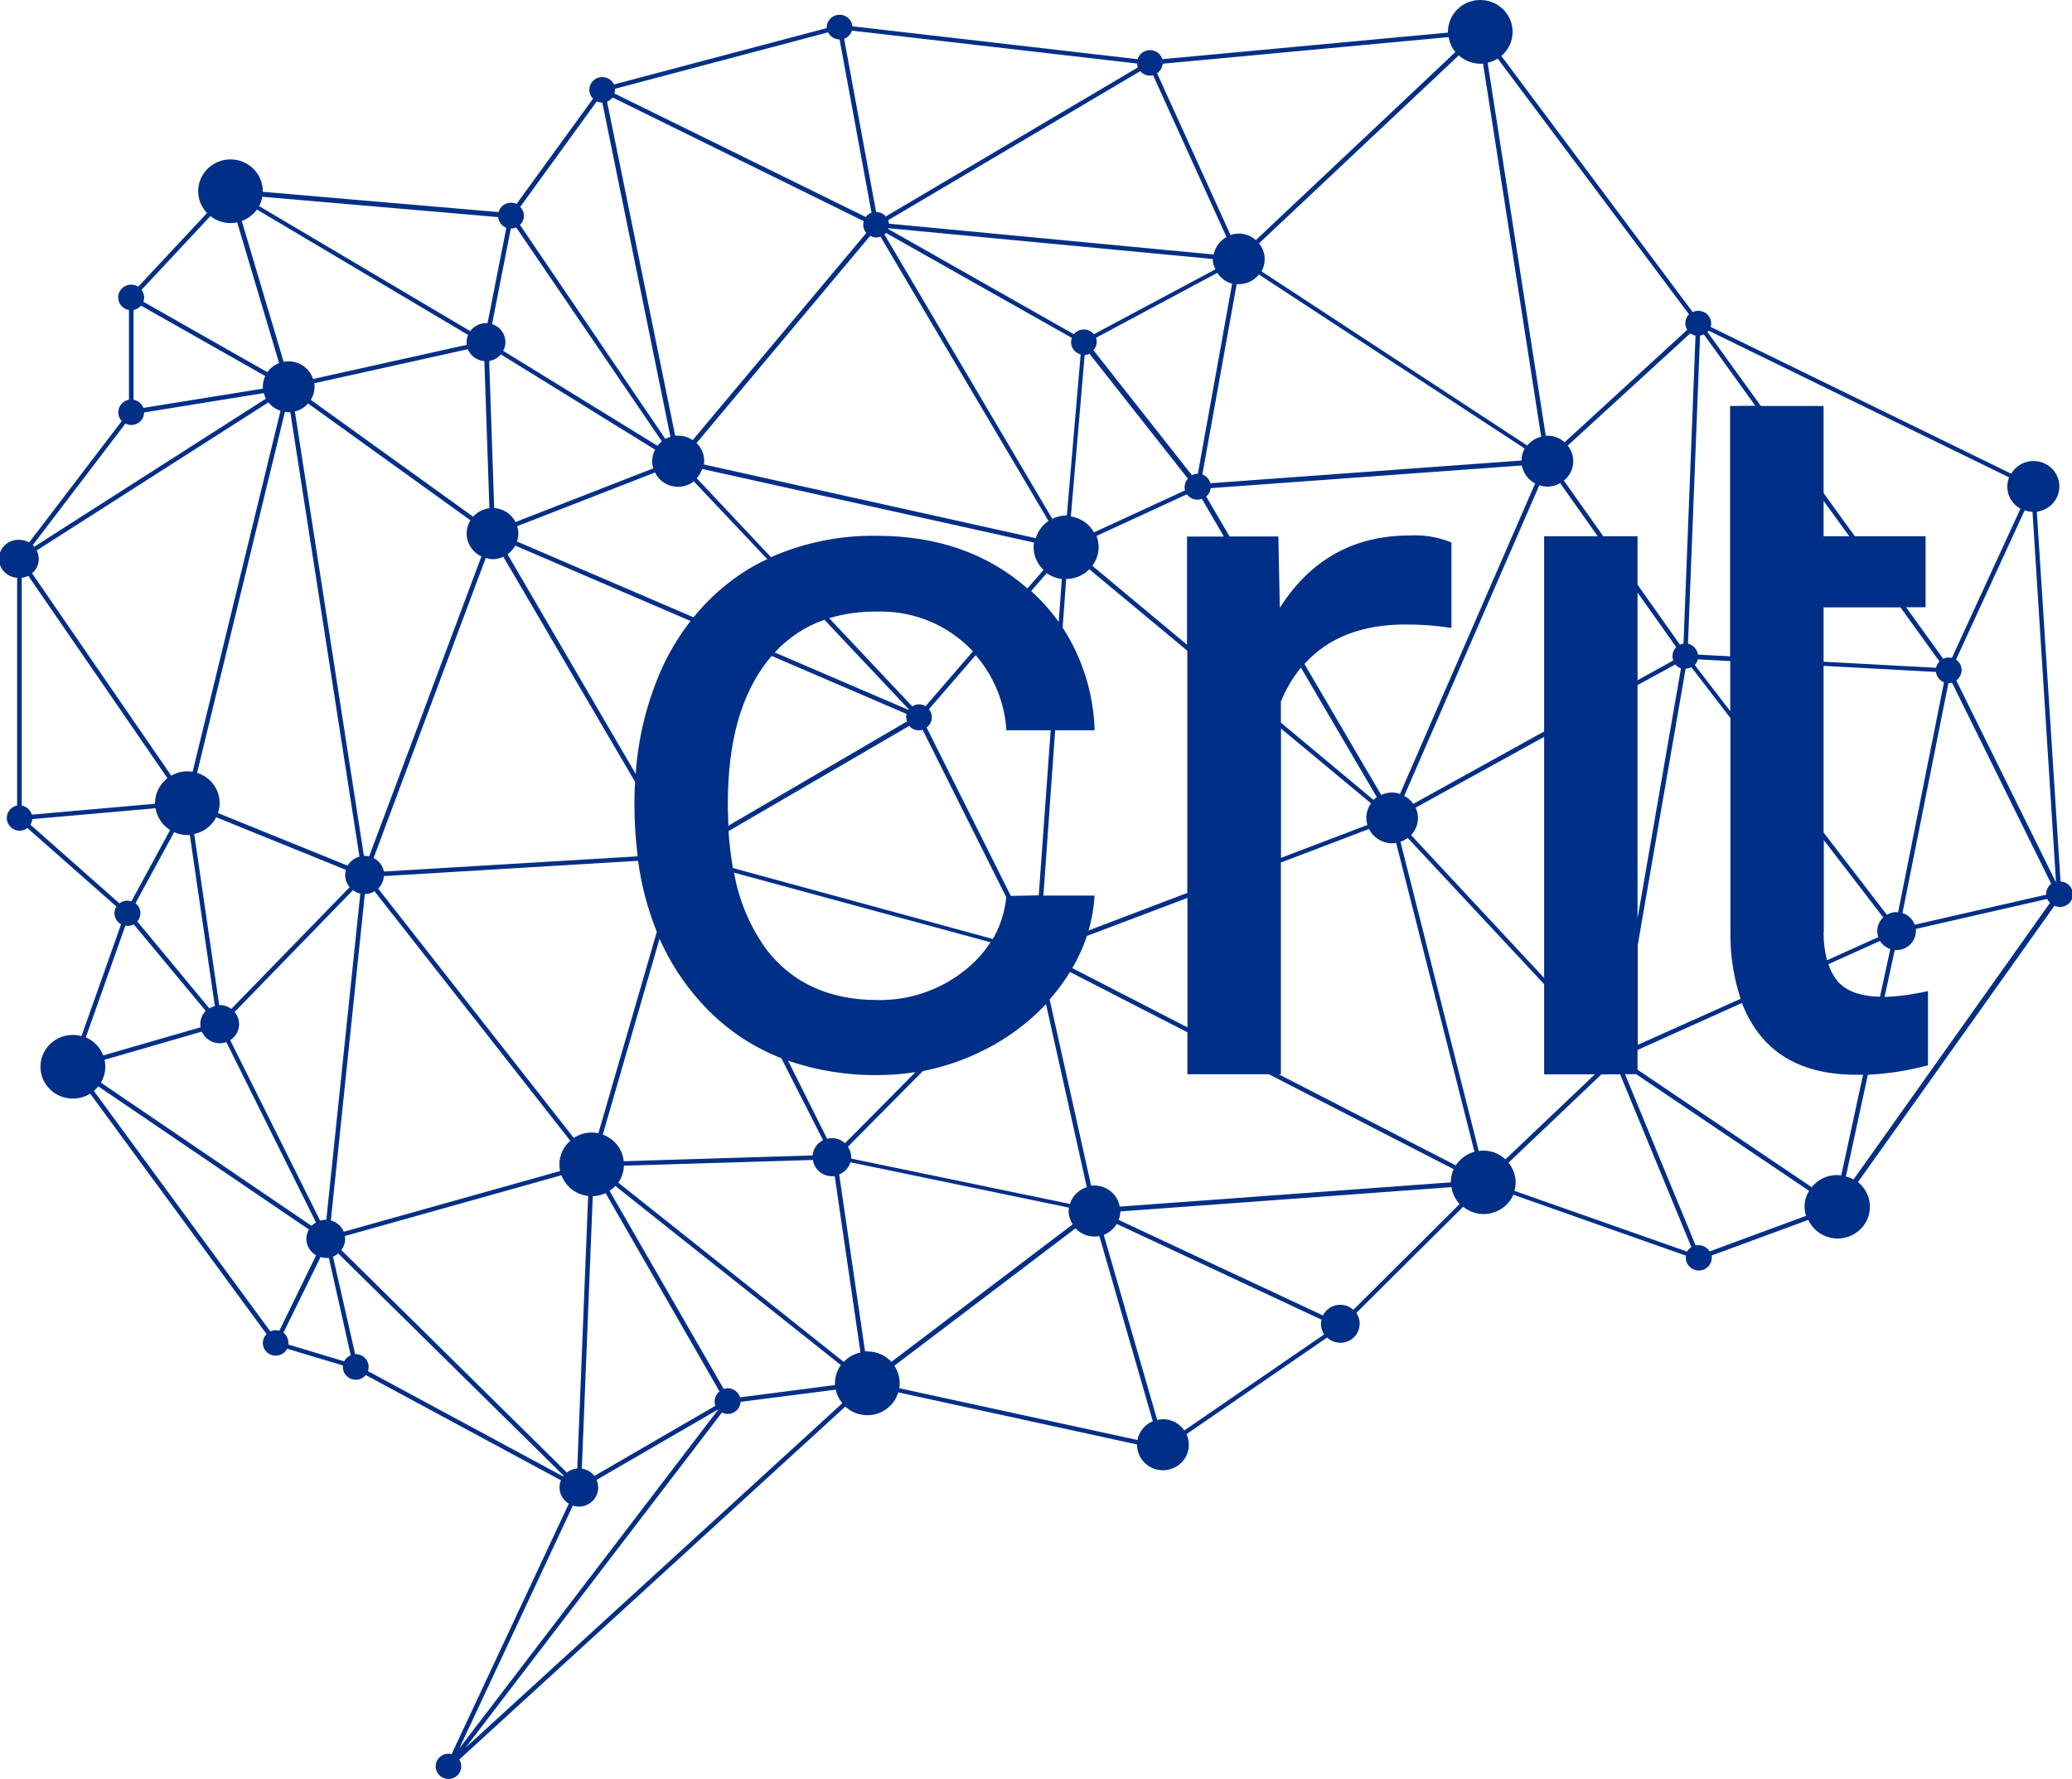 <?xml version="1.0" encoding="UTF-8"?>
<svg xmlns="http://www.w3.org/2000/svg" width="106" height="91" viewBox="0 0 106 91" fill="none">
  <g clip-path="url(#clip0_975_1424)">
    <path d="M105.414 45.092L104.201 26.173C104.424 26.145 104.636 26.061 104.817 25.93C104.998 25.798 105.142 25.623 105.235 25.422C105.329 25.221 105.368 24.999 105.351 24.778C105.333 24.557 105.258 24.345 105.134 24.16C105.01 23.976 104.839 23.826 104.64 23.724C104.44 23.622 104.217 23.573 103.992 23.579C103.768 23.586 103.548 23.649 103.355 23.762C103.162 23.876 103.002 24.036 102.889 24.228L87.515 16.72C87.533 16.665 87.542 16.607 87.543 16.548C87.543 16.375 87.473 16.209 87.349 16.087C87.224 15.964 87.056 15.896 86.88 15.896C86.781 15.897 86.684 15.92 86.596 15.963L76.808 2.862C77.018 2.684 77.179 2.457 77.277 2.202C77.374 1.946 77.405 1.671 77.366 1.4C77.327 1.13 77.22 0.874 77.054 0.655C76.889 0.436 76.67 0.262 76.418 0.148C76.166 0.035 75.89 -0.015 75.613 0.004C75.337 0.023 75.07 0.11 74.837 0.257C74.603 0.405 74.411 0.607 74.278 0.847C74.145 1.086 74.076 1.355 74.075 1.627C74.075 1.627 74.075 1.654 74.075 1.668L59.463 3.027C59.423 2.893 59.34 2.775 59.226 2.692C59.112 2.608 58.973 2.563 58.831 2.563C58.689 2.563 58.551 2.608 58.437 2.692C58.323 2.775 58.24 2.893 58.199 3.027L43.611 1.345C43.595 1.18 43.516 1.027 43.39 0.917C43.263 0.808 43.099 0.75 42.931 0.755C42.763 0.76 42.603 0.828 42.484 0.945C42.364 1.062 42.295 1.219 42.289 1.385C42.289 1.402 42.289 1.419 42.289 1.439L31.408 4.32C31.368 4.234 31.309 4.157 31.236 4.096C31.162 4.035 31.076 3.99 30.983 3.965C30.891 3.94 30.794 3.935 30.699 3.951C30.604 3.967 30.514 4.003 30.435 4.057C30.356 4.111 30.289 4.181 30.241 4.262C30.192 4.344 30.162 4.435 30.153 4.53C30.144 4.624 30.156 4.719 30.188 4.808C30.22 4.898 30.271 4.979 30.339 5.046L26.424 10.431C26.336 10.389 26.241 10.367 26.143 10.367C25.998 10.366 25.857 10.414 25.742 10.501C25.627 10.588 25.545 10.71 25.508 10.848L13.445 9.811V9.781C13.445 9.349 13.271 8.935 12.96 8.629C12.65 8.324 12.23 8.152 11.791 8.152C11.353 8.152 10.932 8.324 10.622 8.629C10.312 8.935 10.138 9.349 10.138 9.781C10.138 10.196 10.3 10.595 10.592 10.895L7.07 14.664C6.987 14.611 6.894 14.577 6.796 14.564C6.699 14.552 6.599 14.56 6.506 14.59C6.412 14.62 6.326 14.67 6.255 14.736C6.183 14.803 6.127 14.884 6.091 14.974C6.056 15.065 6.041 15.162 6.048 15.258C6.055 15.355 6.084 15.449 6.132 15.534C6.181 15.618 6.248 15.69 6.328 15.746C6.409 15.802 6.501 15.839 6.598 15.855V20.445C6.445 20.471 6.307 20.55 6.207 20.667C6.107 20.784 6.052 20.932 6.052 21.085C6.049 21.252 6.113 21.414 6.229 21.535L1.491 27.744C1.341 27.657 1.17 27.61 0.995 27.61C0.734 27.594 0.477 27.681 0.281 27.852C0.085 28.023 -0.034 28.264 -0.05 28.522C-0.066 28.779 0.023 29.032 0.196 29.225C0.37 29.418 0.614 29.536 0.876 29.551V41.198C0.716 41.23 0.574 41.319 0.477 41.448C0.38 41.577 0.334 41.737 0.349 41.897C0.364 42.057 0.438 42.206 0.557 42.315C0.676 42.425 0.832 42.487 0.995 42.49C1.142 42.49 1.284 42.44 1.399 42.349L5.956 46.367C5.909 46.441 5.877 46.524 5.864 46.611C5.85 46.697 5.855 46.785 5.877 46.87C5.9 46.955 5.939 47.035 5.994 47.104C6.049 47.173 6.117 47.23 6.195 47.272L4.169 52.993C3.941 52.93 3.702 52.916 3.468 52.952C3.235 52.987 3.011 53.072 2.813 53.201C2.616 53.329 2.448 53.497 2.322 53.695C2.197 53.892 2.115 54.114 2.084 54.345C2.052 54.576 2.072 54.811 2.141 55.035C2.209 55.258 2.326 55.464 2.483 55.638C2.639 55.813 2.832 55.953 3.048 56.048C3.264 56.143 3.499 56.191 3.735 56.19C4.046 56.189 4.351 56.102 4.613 55.937L13.636 68.234C13.516 68.357 13.447 68.52 13.445 68.691C13.445 68.837 13.495 68.978 13.587 69.093C13.679 69.207 13.807 69.287 13.951 69.321C14.095 69.355 14.246 69.34 14.381 69.279C14.515 69.218 14.625 69.114 14.692 68.984L17.541 69.839C17.539 69.865 17.539 69.89 17.541 69.916C17.54 70.051 17.581 70.183 17.66 70.293C17.738 70.403 17.849 70.487 17.978 70.533C18.107 70.578 18.246 70.583 18.378 70.547C18.51 70.51 18.627 70.435 18.713 70.33L28.699 75.714C28.649 75.829 28.624 75.953 28.624 76.078C28.624 76.245 28.667 76.409 28.751 76.555C28.834 76.7 28.954 76.822 29.099 76.909L23.103 89.72C23.049 89.705 22.994 89.697 22.939 89.696C22.793 89.697 22.652 89.745 22.538 89.834C22.423 89.922 22.342 90.045 22.306 90.184C22.271 90.323 22.283 90.47 22.341 90.601C22.399 90.732 22.5 90.841 22.628 90.909C22.756 90.978 22.903 91.003 23.046 90.98C23.19 90.958 23.322 90.888 23.421 90.784C23.52 90.679 23.582 90.545 23.595 90.402C23.609 90.26 23.574 90.117 23.496 89.996L43.246 71.942C43.451 72.132 43.702 72.267 43.975 72.335C44.248 72.402 44.534 72.399 44.806 72.326C45.077 72.253 45.325 72.112 45.526 71.918C45.727 71.723 45.873 71.481 45.952 71.215L58.169 73.88C58.166 74.076 58.209 74.269 58.293 74.447C58.377 74.624 58.501 74.78 58.654 74.904C58.808 75.028 58.988 75.116 59.181 75.162C59.374 75.209 59.575 75.212 59.769 75.171C59.963 75.13 60.145 75.047 60.303 74.928C60.46 74.809 60.588 74.656 60.678 74.482C60.767 74.307 60.816 74.115 60.819 73.919C60.823 73.724 60.782 73.53 60.7 73.352L67.892 68.412C68.032 68.543 68.209 68.631 68.4 68.664C68.591 68.698 68.787 68.675 68.965 68.599C69.143 68.523 69.294 68.397 69.399 68.237C69.505 68.076 69.56 67.889 69.559 67.698C69.56 67.504 69.5 67.314 69.388 67.153L74.854 61.722C75.147 61.963 75.515 62.095 75.896 62.096C76.221 62.096 76.538 62.002 76.809 61.826C77.08 61.65 77.292 61.4 77.42 61.106L86.244 64.222C86.241 64.258 86.241 64.294 86.244 64.33C86.244 64.503 86.314 64.669 86.439 64.792C86.563 64.914 86.731 64.983 86.907 64.983C87.083 64.983 87.251 64.914 87.376 64.792C87.5 64.669 87.57 64.503 87.57 64.33C87.573 64.291 87.573 64.251 87.57 64.212L92.51 62.395C92.613 62.618 92.766 62.815 92.957 62.972C93.149 63.129 93.374 63.241 93.615 63.3C93.857 63.359 94.109 63.363 94.352 63.313C94.596 63.262 94.824 63.158 95.021 63.008C95.218 62.858 95.378 62.667 95.489 62.447C95.6 62.228 95.659 61.986 95.662 61.742C95.665 61.496 95.612 61.254 95.506 61.032C95.4 60.81 95.245 60.614 95.052 60.46L105.103 46.327C105.19 46.365 105.284 46.386 105.38 46.387C105.549 46.389 105.714 46.327 105.838 46.213C105.962 46.099 106.037 45.942 106.046 45.775C106.056 45.608 106 45.443 105.89 45.316C105.78 45.189 105.624 45.108 105.455 45.092H105.414ZM25.488 11.104C25.497 11.225 25.542 11.34 25.616 11.437C25.689 11.534 25.789 11.609 25.904 11.652L24.941 16.528H24.862C24.705 16.529 24.55 16.566 24.41 16.636C24.269 16.707 24.148 16.81 24.056 16.935L13.257 10.542C13.335 10.391 13.389 10.23 13.417 10.064L25.488 11.104ZM74.113 1.897C74.155 2.178 74.273 2.443 74.454 2.664L64.246 12.281C64.009 12.068 63.7 11.948 63.379 11.945C63.233 11.946 63.088 11.972 62.952 12.022L59.194 3.744C59.275 3.69 59.343 3.618 59.393 3.534C59.443 3.45 59.473 3.356 59.48 3.259L74.113 1.897ZM104.676 45.731C104.676 45.731 104.676 45.751 104.676 45.761L97.956 47.296C97.904 47.156 97.82 47.03 97.711 46.927C97.602 46.823 97.471 46.746 97.327 46.7L99.678 34.939C99.739 34.939 99.8 34.93 99.859 34.912L104.935 45.203C104.854 45.266 104.789 45.346 104.744 45.437C104.699 45.529 104.676 45.629 104.676 45.731ZM93.972 60.1C93.724 60.101 93.478 60.157 93.255 60.265C93.032 60.373 92.837 60.529 92.684 60.722L83.774 54.712V53.703L89.114 51.3C89.354 51.94 89.701 52.536 90.139 53.063C91.225 54.336 92.836 54.971 94.97 54.971C95.083 54.971 95.199 54.971 95.311 54.971L94.194 60.12C94.121 60.109 94.047 60.102 93.972 60.1ZM77.017 59.296C76.711 59.009 76.305 58.849 75.882 58.848C75.805 58.849 75.727 58.857 75.65 58.872L71.646 43.056C71.78 43.01 71.904 42.943 72.015 42.857L78.995 50.338V54.951H81.588L77.017 59.296ZM5.348 54.204L10.326 52.764C10.402 52.94 10.529 53.091 10.691 53.197C10.853 53.302 11.043 53.359 11.238 53.36C11.354 53.36 11.47 53.34 11.579 53.299L16.164 62.523C16.08 62.569 16.004 62.628 15.939 62.698L5.16 55.372C5.309 55.126 5.389 54.844 5.389 54.558C5.389 54.439 5.375 54.32 5.348 54.204ZM6.93 46.199L8.908 42.564C9.123 42.66 9.355 42.709 9.591 42.709C9.632 42.709 9.67 42.709 9.711 42.709L10.992 51.458C10.893 51.482 10.798 51.522 10.712 51.576L7.022 47.127C7.081 47.062 7.125 46.985 7.152 46.901C7.179 46.818 7.189 46.73 7.18 46.643C7.172 46.556 7.145 46.472 7.102 46.395C7.059 46.319 7 46.252 6.93 46.199ZM13.144 10.717L23.947 17.131C23.898 17.247 23.872 17.372 23.872 17.497C23.868 17.544 23.868 17.592 23.872 17.639L16.014 19.385C15.918 19.082 15.711 18.824 15.434 18.662C15.156 18.499 14.827 18.444 14.511 18.507L12.369 11.302C12.681 11.188 12.951 10.984 13.144 10.717ZM26.143 11.689C26.234 11.689 26.324 11.67 26.407 11.632L33.858 22.575C33.775 22.642 33.701 22.718 33.636 22.801L25.744 17.945C25.818 17.807 25.857 17.653 25.857 17.497C25.856 17.292 25.789 17.093 25.667 16.927C25.544 16.762 25.371 16.639 25.173 16.575L26.133 11.686L26.143 11.689ZM31.34 4.986L44.189 11.312C44.17 11.372 44.159 11.434 44.158 11.497C44.159 11.651 44.216 11.799 44.319 11.915L35.436 22.511C35.216 22.362 34.955 22.282 34.688 22.283C34.637 22.283 34.589 22.283 34.541 22.283L31.056 5.201C31.169 5.156 31.267 5.082 31.34 4.986ZM58.828 3.869C58.882 3.869 58.936 3.862 58.989 3.848L62.746 12.123C62.577 12.216 62.431 12.345 62.318 12.499C62.205 12.654 62.127 12.831 62.091 13.018L45.477 11.44C45.473 11.379 45.461 11.319 45.439 11.262L58.333 3.64C58.394 3.711 58.469 3.768 58.555 3.807C58.64 3.847 58.733 3.868 58.828 3.869ZM74.629 2.832C74.932 3.106 75.328 3.259 75.739 3.259C75.783 3.259 75.828 3.259 75.872 3.259L78.844 22.336C78.563 22.407 78.313 22.565 78.13 22.787L64.537 13.877C64.663 13.653 64.719 13.398 64.696 13.143C64.673 12.889 64.572 12.647 64.407 12.45L74.629 2.832ZM86.477 17.046C86.555 17.105 86.644 17.146 86.74 17.168L86.125 32.916C86.062 32.926 86.001 32.944 85.944 32.97L83.774 29.905V27.428H82.022L80.006 24.581C80.272 24.368 80.441 24.061 80.478 23.725C80.514 23.39 80.415 23.054 80.201 22.791L86.477 17.046ZM74.478 59.605L65.428 54.951H65.528V44.116L70.037 42.399C70.144 42.619 70.312 42.804 70.521 42.934C70.73 43.063 70.972 43.132 71.219 43.133C71.288 43.132 71.356 43.125 71.424 43.113L75.431 58.909C75.037 59.016 74.697 59.264 74.478 59.605ZM43.164 69.657L31.63 60.487C31.808 60.232 31.909 59.932 31.921 59.622L41.586 59.329C41.621 59.56 41.738 59.771 41.918 59.923C42.097 60.076 42.326 60.16 42.563 60.161C42.61 60.161 42.658 60.161 42.703 60.161L44.021 69.176C43.692 69.246 43.393 69.414 43.164 69.657ZM43.229 58.471C43.044 58.301 42.799 58.208 42.545 58.212C42.467 58.214 42.389 58.224 42.313 58.242L40.315 54.248C41.792 54.757 43.348 55.007 44.913 54.988C45.557 54.988 46.201 54.936 46.836 54.834L43.229 58.471ZM15.761 20.637L24.066 26.61C23.941 26.813 23.874 27.046 23.872 27.283C23.872 27.53 23.944 27.771 24.078 27.979C24.212 28.186 24.404 28.353 24.63 28.458L18.884 43.803C18.808 43.784 18.73 43.774 18.651 43.772H18.617L15.085 21.044C15.348 20.981 15.584 20.839 15.761 20.637ZM78.534 24.729L71.622 40.606C71.491 40.56 71.352 40.536 71.212 40.535C71.021 40.536 70.832 40.578 70.659 40.66L66.733 33.96C67.943 32.614 69.665 31.941 71.902 31.941C72.689 31.937 73.476 31.996 74.253 32.119V27.744C73.583 27.471 72.859 27.349 72.135 27.387C69.26 27.387 67.04 28.621 65.473 31.089L65.398 27.438H62.904L61.708 25.395C61.838 25.288 61.92 25.134 61.937 24.968L77.857 23.807C77.892 24.001 77.971 24.184 78.088 24.344C78.206 24.504 78.358 24.635 78.534 24.729ZM31.91 59.393C31.88 59.09 31.763 58.801 31.573 58.56C31.383 58.319 31.128 58.135 30.837 58.03L33.742 48.016C34.26 49.191 34.963 50.277 35.825 51.236C36.956 52.51 38.377 53.501 39.973 54.127L42.105 58.316C41.956 58.391 41.829 58.502 41.736 58.639C41.642 58.775 41.586 58.933 41.572 59.097L31.91 59.393ZM65.528 36.961V35.888C65.78 35.26 66.125 34.673 66.552 34.145L70.437 40.774C70.375 40.814 70.318 40.861 70.266 40.912L65.528 36.961ZM42.173 31.698L46.491 36.278L46.468 36.305L39.635 33.371C40.328 32.615 41.2 32.041 42.173 31.698ZM46.403 36.897L37.26 42.234C37.26 41.898 37.233 41.531 37.233 41.164C37.233 37.907 37.916 35.561 39.235 33.839C39.314 33.737 39.399 33.65 39.484 33.552L46.379 36.517C46.365 36.566 46.358 36.617 46.358 36.669C46.359 36.747 46.374 36.824 46.403 36.897ZM33.953 33.986C33.134 35.751 32.649 37.647 32.522 39.583L25.966 28.35C26.129 28.232 26.264 28.08 26.362 27.906L35.327 31.762C34.79 32.454 34.33 33.199 33.953 33.986ZM47.352 36.117C47.249 36.055 47.131 36.022 47.011 36.022C46.889 36.027 46.772 36.063 46.669 36.127L42.419 31.617C43.217 31.38 44.048 31.267 44.882 31.281C46.567 31.233 48.203 31.842 49.433 32.977C49.553 33.088 49.665 33.206 49.775 33.313L47.352 36.117ZM25.197 28.602C25.389 28.601 25.578 28.559 25.751 28.478L32.495 40C32.457 40.38 32.457 40.764 32.457 41.164C32.457 42.045 32.512 42.925 32.621 43.799L19.639 44.577C19.611 44.429 19.549 44.289 19.458 44.169C19.367 44.049 19.249 43.951 19.113 43.883L24.852 28.535C24.963 28.573 25.079 28.596 25.197 28.602ZM37.496 44.398C37.385 43.774 37.31 43.143 37.271 42.51L46.515 37.126C46.595 37.224 46.703 37.295 46.825 37.331C46.947 37.366 47.078 37.364 47.199 37.325L51.476 45.886C51.407 46.639 51.174 47.369 50.793 48.026L37.496 44.398ZM51.712 45.822L47.404 37.207C47.487 37.147 47.555 37.069 47.602 36.978C47.649 36.888 47.674 36.787 47.673 36.685C47.673 36.536 47.62 36.391 47.523 36.275L49.915 33.509C50.847 34.588 51.398 35.937 51.486 37.352H53.751L53.14 45.795L51.712 45.822ZM52.736 30.251L53.55 29.316C53.777 29.478 54.043 29.58 54.322 29.612L54.161 31.809C53.751 31.237 53.281 30.709 52.757 30.234L52.736 30.251ZM55.49 18.16C55.575 18.154 55.658 18.13 55.733 18.09L60.772 24.483C60.662 24.602 60.601 24.757 60.601 24.918C60.602 24.973 60.61 25.029 60.625 25.082L55.968 27.229C55.847 27.014 55.677 26.828 55.471 26.687C55.266 26.546 55.03 26.453 54.783 26.415L55.49 18.16ZM56.071 27.424L60.721 25.281C60.781 25.366 60.862 25.436 60.956 25.484C61.05 25.532 61.154 25.557 61.26 25.557C61.337 25.557 61.414 25.544 61.486 25.517L62.613 27.445H60.727V32.977L55.883 28.939C56.048 28.721 56.153 28.464 56.19 28.195C56.226 27.925 56.192 27.651 56.091 27.398L56.071 27.424ZM53.369 29.168L52.562 30.096C50.513 28.302 47.943 27.404 44.855 27.404C42.992 27.374 41.144 27.747 39.443 28.498L35.644 24.46C35.771 24.323 35.865 24.162 35.921 23.985L52.901 27.751C52.886 27.832 52.878 27.914 52.877 27.997C52.879 28.213 52.926 28.427 53.014 28.625C53.102 28.823 53.229 29.002 53.389 29.151L53.369 29.168ZM34.688 24.901C34.981 24.899 35.264 24.8 35.494 24.621L39.252 28.599C38.914 28.756 38.584 28.93 38.265 29.121C37.202 29.776 36.26 30.606 35.48 31.574L26.444 27.694C26.492 27.562 26.517 27.423 26.519 27.283C26.518 27.157 26.497 27.032 26.458 26.913L33.509 24.167C33.616 24.386 33.783 24.571 33.992 24.7C34.2 24.83 34.441 24.899 34.688 24.901ZM19.639 44.809L32.645 44.028C32.809 45.273 33.13 46.493 33.601 47.659L30.612 57.963C30.5 57.939 30.385 57.926 30.27 57.926C29.944 57.926 29.625 58.022 29.355 58.202L19.345 45.448C19.519 45.278 19.624 45.05 19.639 44.809ZM39.221 48.578C38.369 47.405 37.798 46.056 37.554 44.634L50.673 48.194C50.321 48.737 49.88 49.219 49.368 49.621C48.11 50.634 46.528 51.175 44.903 51.149C42.441 51.149 40.547 50.292 39.221 48.578ZM63.033 14.512L61.281 24.228C61.175 24.229 61.07 24.256 60.977 24.305L55.938 17.911C56.048 17.793 56.109 17.638 56.108 17.477C56.108 17.409 56.096 17.34 56.074 17.275L62.275 13.957C62.45 14.228 62.72 14.426 63.033 14.512ZM54.834 17.282C54.809 17.351 54.795 17.424 54.793 17.497C54.793 17.641 54.841 17.781 54.93 17.895C55.019 18.009 55.144 18.09 55.285 18.127L54.578 26.364H54.557C54.306 26.367 54.058 26.425 53.833 26.536L45.248 11.992C45.276 11.968 45.302 11.942 45.326 11.915L54.834 17.282ZM53.379 45.805L53.98 37.352H55.999C55.948 35.487 55.382 33.671 54.363 32.099L54.544 29.612C54.765 29.611 54.984 29.567 55.187 29.483C55.391 29.398 55.575 29.273 55.729 29.117L60.741 33.283V45.67L55.688 47.592C55.858 47.009 55.962 46.41 55.996 45.805H53.379ZM65.534 37.264L70.14 41.09C69.981 41.308 69.896 41.569 69.897 41.837C69.899 41.958 69.918 42.079 69.955 42.194L65.534 43.877V37.264ZM85.708 33.986C85.784 34.076 85.883 34.145 85.995 34.185L83.774 46.973V35.04L85.708 33.986ZM86.702 34.014C86.781 33.934 86.836 33.833 86.859 33.724L88.516 33.812V36.372L86.702 34.014ZM85.595 33.785L83.774 34.794V30.308L85.752 33.098C85.629 33.221 85.561 33.387 85.561 33.559C85.56 33.631 85.572 33.703 85.595 33.771V33.785ZM78.995 27.428V37.412L72.305 41.114C72.186 40.943 72.025 40.803 71.838 40.707L78.749 24.82C78.881 24.864 79.019 24.888 79.159 24.891C79.39 24.89 79.616 24.828 79.815 24.712L81.738 27.428H78.995ZM77.837 23.555L61.92 24.716C61.894 24.614 61.843 24.52 61.771 24.442C61.7 24.363 61.61 24.304 61.51 24.268L63.266 14.536C63.303 14.536 63.341 14.536 63.379 14.536C63.576 14.535 63.771 14.49 63.948 14.404C64.126 14.318 64.281 14.194 64.403 14.041L77.997 22.939C77.893 23.128 77.838 23.34 77.837 23.555ZM62.179 13.775L55.962 17.094C55.9 17.018 55.822 16.957 55.733 16.915C55.645 16.873 55.548 16.851 55.449 16.851C55.351 16.851 55.254 16.873 55.165 16.915C55.076 16.957 54.998 17.018 54.937 17.094L45.439 11.713C45.438 11.699 45.438 11.686 45.439 11.672L62.039 13.247C62.046 13.431 62.094 13.612 62.179 13.775ZM44.821 12.147C44.898 12.147 44.974 12.133 45.046 12.106L53.639 26.644C53.326 26.856 53.097 27.167 52.989 27.526L36.01 23.756C36.019 23.7 36.025 23.642 36.027 23.585C36.028 23.413 35.993 23.242 35.925 23.083C35.858 22.924 35.759 22.78 35.634 22.66L44.517 12.063C44.61 12.115 44.714 12.144 44.821 12.147ZM33.424 23.955L26.372 26.701C26.27 26.498 26.116 26.325 25.925 26.199C25.733 26.073 25.512 25.999 25.282 25.984L25.026 18.463C25.26 18.425 25.472 18.306 25.624 18.127L33.513 22.999C33.415 23.18 33.364 23.381 33.362 23.585C33.363 23.711 33.384 23.836 33.424 23.955ZM14.77 21.085H14.852L18.388 43.813C18.262 43.847 18.144 43.906 18.041 43.986C17.937 44.066 17.851 44.164 17.787 44.277L11.149 41.585C11.207 41.42 11.237 41.248 11.238 41.074C11.236 40.729 11.124 40.393 10.916 40.115C10.709 39.838 10.417 39.632 10.083 39.529L14.576 21.064C14.64 21.076 14.705 21.083 14.77 21.085ZM16.926 62.422L18.665 45.727C18.84 45.725 19.011 45.676 19.16 45.586L29.174 58.347C28.999 58.498 28.86 58.685 28.764 58.894C28.668 59.102 28.617 59.329 28.617 59.558C28.617 59.671 28.63 59.784 28.654 59.895L17.585 63.001C17.528 62.861 17.439 62.735 17.325 62.635C17.21 62.535 17.074 62.462 16.926 62.422ZM55.606 47.871L60.748 45.926V52.545L54.858 49.517C55.165 48.995 55.416 48.444 55.606 47.871ZM72.428 41.306L78.995 37.688V50.018L72.189 42.712C72.365 42.527 72.481 42.294 72.522 42.043C72.563 41.793 72.526 41.536 72.418 41.306H72.428ZM83.785 48.332L86.234 34.199C86.337 34.197 86.437 34.172 86.528 34.124L88.526 36.729V47.649C88.505 48.815 88.682 49.976 89.049 51.085L83.785 53.44V48.332ZM93.303 47.683V42.971L96.343 46.922C96.207 47.049 96.111 47.211 96.066 47.39C96.021 47.569 96.029 47.757 96.09 47.932L93.467 49.113C93.345 48.646 93.286 48.165 93.292 47.683H93.303ZM97.026 46.65C96.85 46.65 96.678 46.697 96.528 46.788L93.292 42.578V34.057L99.039 34.367C99.053 34.483 99.099 34.594 99.172 34.687C99.245 34.78 99.341 34.852 99.452 34.895L97.102 46.673L97.026 46.65ZM24.78 18.47L25.037 25.994C24.715 26.034 24.419 26.187 24.203 26.425L15.901 20.452C16.026 20.249 16.092 20.016 16.092 19.779C16.09 19.72 16.085 19.662 16.075 19.604L23.933 17.861C24.003 18.03 24.119 18.176 24.269 18.284C24.419 18.392 24.596 18.456 24.78 18.47ZM11.06 41.8L17.698 44.492C17.672 44.578 17.659 44.666 17.657 44.755C17.658 44.982 17.74 45.201 17.89 45.374L11.832 51.603C11.662 51.474 11.453 51.404 11.238 51.404H11.214L9.936 42.655C10.177 42.605 10.402 42.502 10.597 42.354C10.791 42.206 10.95 42.017 11.06 41.8ZM11.778 53.202C11.895 53.127 11.996 53.029 12.072 52.913C12.148 52.798 12.198 52.668 12.22 52.531C12.241 52.395 12.233 52.256 12.195 52.123C12.158 51.991 12.092 51.867 12.003 51.761L18.057 45.529C18.167 45.614 18.296 45.674 18.433 45.704L16.694 62.385H16.666C16.568 62.386 16.47 62.4 16.376 62.429L11.778 53.202ZM43.55 59.259C43.55 59.239 43.55 59.218 43.55 59.198C43.548 59.003 43.489 58.812 43.379 58.65L47.216 54.78C48.285 54.572 49.319 54.219 50.29 53.733C51.501 53.14 52.593 52.335 53.512 51.357L55.599 60.719C55.395 60.782 55.21 60.893 55.059 61.042C54.908 61.192 54.797 61.376 54.735 61.577L43.55 59.259ZM99.049 34.155L93.292 33.845V31.066H97.225L99.22 33.832C99.136 33.917 99.078 34.023 99.049 34.138V34.155ZM93.292 27.428V25.614L94.604 27.428H93.292ZM88.509 20.765V33.569L86.866 33.482C86.847 33.349 86.788 33.225 86.697 33.125C86.605 33.026 86.486 32.955 86.354 32.923L86.972 17.161C87.04 17.152 87.105 17.133 87.167 17.104L89.797 20.752L88.509 20.765ZM14.35 21.011L9.854 39.475C9.765 39.459 9.675 39.45 9.584 39.448C9.294 39.451 9.01 39.528 8.761 39.674L1.641 29.323C1.749 29.232 1.836 29.118 1.895 28.991C1.954 28.864 1.984 28.725 1.983 28.585C1.981 28.436 1.945 28.288 1.877 28.155L13.732 20.58C13.89 20.78 14.105 20.93 14.35 21.011ZM17.643 63.219L28.723 60.11C28.828 60.394 29.012 60.644 29.253 60.831C29.494 61.019 29.784 61.136 30.089 61.17L29.532 75.109C29.338 75.123 29.152 75.195 29 75.314L17.462 63.936C17.59 63.769 17.658 63.566 17.657 63.357C17.656 63.311 17.651 63.265 17.643 63.219ZM29.765 75.115L30.325 61.184C30.552 61.174 30.775 61.121 30.981 61.025L36.809 71.168C36.732 71.23 36.67 71.307 36.626 71.394C36.583 71.482 36.559 71.578 36.557 71.676C36.558 71.753 36.572 71.829 36.598 71.901L30.407 75.489C30.251 75.286 30.02 75.152 29.765 75.115ZM37.858 71.471C37.819 71.338 37.738 71.221 37.627 71.137C37.516 71.053 37.38 71.006 37.24 71.003C37.166 71.003 37.094 71.016 37.025 71.04L31.186 60.908C31.294 60.837 31.392 60.753 31.48 60.659L43.017 69.819C42.821 70.09 42.716 70.415 42.716 70.747C42.716 70.778 42.716 70.808 42.716 70.841L37.858 71.471ZM44.373 69.115C44.332 69.115 44.295 69.115 44.254 69.115L42.931 60.066C43.069 60.013 43.191 59.929 43.291 59.822C43.39 59.715 43.464 59.586 43.505 59.447L54.684 61.766C54.675 61.817 54.669 61.869 54.667 61.92C54.667 62.169 54.741 62.412 54.879 62.62L45.603 69.654C45.448 69.484 45.258 69.35 45.046 69.258C44.834 69.166 44.605 69.12 44.373 69.122V69.115ZM55.989 60.628C55.933 60.63 55.877 60.636 55.822 60.645L53.697 51.115C53.929 50.855 54.147 50.584 54.349 50.301C54.489 50.105 54.615 49.91 54.739 49.715L60.745 52.798V54.945H64.912L74.369 59.8C74.27 60.011 74.219 60.241 74.219 60.474L57.284 61.715C57.231 61.415 57.073 61.142 56.837 60.945C56.601 60.747 56.302 60.638 55.992 60.635L55.989 60.628ZM93.986 50.159C93.787 49.906 93.635 49.62 93.538 49.315L96.179 48.127C96.299 48.322 96.486 48.469 96.705 48.541L96.176 50.98C95.161 50.957 94.43 50.688 93.989 50.166L93.986 50.159ZM7.217 15.633L13.571 19.234C13.489 19.405 13.446 19.593 13.445 19.782C13.445 19.813 13.445 19.843 13.445 19.877L7.336 20.863C7.297 20.756 7.23 20.661 7.142 20.588C7.054 20.515 6.947 20.465 6.834 20.445V15.855C6.984 15.828 7.12 15.749 7.217 15.633ZM1.446 29.45L8.566 39.801C8.369 39.953 8.209 40.146 8.099 40.367C7.989 40.588 7.931 40.831 7.931 41.077C7.931 41.077 7.931 41.097 7.931 41.111L1.631 41.666C1.596 41.549 1.529 41.443 1.437 41.361C1.346 41.279 1.233 41.222 1.112 41.198V29.551C1.229 29.539 1.342 29.505 1.446 29.45ZM36.932 72.248C37.025 72.293 37.126 72.318 37.23 72.319C37.399 72.319 37.562 72.255 37.685 72.139C37.808 72.024 37.881 71.867 37.889 71.7L42.751 71.077C42.806 71.332 42.923 71.57 43.092 71.77L23.824 89.38L36.932 72.248ZM105.161 45.092L100.081 34.801C100.164 34.74 100.232 34.66 100.279 34.569C100.326 34.478 100.352 34.378 100.354 34.276C100.354 34.17 100.328 34.066 100.278 33.972C100.228 33.878 100.156 33.797 100.067 33.737L103.579 26.102C103.708 26.147 103.842 26.172 103.979 26.176L105.181 45.092H105.161ZM103.367 26.008L99.855 33.65C99.801 33.638 99.746 33.631 99.691 33.63C99.594 33.63 99.499 33.652 99.411 33.694L97.512 31.059H98.509V27.428H94.891L93.292 25.217V20.765H90.084L87.351 16.983C87.373 16.96 87.392 16.937 87.409 16.912L102.783 24.416C102.665 24.708 102.66 25.032 102.767 25.327C102.875 25.623 103.088 25.87 103.367 26.021V26.008ZM86.32 16.865L80.044 22.619C79.801 22.404 79.486 22.284 79.159 22.283H79.077L76.105 3.209C76.287 3.167 76.462 3.095 76.62 2.997L86.405 16.074C86.285 16.194 86.218 16.356 86.217 16.525C86.217 16.65 86.253 16.772 86.32 16.878V16.865ZM58.213 3.448L45.316 11.07C45.255 10.999 45.179 10.942 45.094 10.903C45.008 10.864 44.915 10.844 44.821 10.845L43.184 1.987C43.278 1.951 43.363 1.894 43.432 1.821C43.501 1.749 43.553 1.662 43.584 1.567L58.172 3.249C58.174 3.317 58.188 3.384 58.213 3.448ZM42.952 2.018L44.585 10.878C44.467 10.923 44.364 10.998 44.288 11.097L31.432 4.781C31.45 4.72 31.459 4.658 31.459 4.595C31.459 4.579 31.459 4.562 31.459 4.542L42.364 1.654C42.418 1.763 42.502 1.855 42.605 1.919C42.709 1.983 42.829 2.017 42.952 2.018ZM30.53 5.184C30.619 5.226 30.715 5.248 30.814 5.248L34.298 22.34C34.208 22.367 34.121 22.403 34.039 22.448L26.601 11.504C26.666 11.444 26.717 11.371 26.752 11.291C26.786 11.21 26.804 11.124 26.803 11.036C26.803 10.866 26.736 10.703 26.615 10.582L30.53 5.184ZM10.766 11.05C11.056 11.282 11.418 11.409 11.791 11.41C11.906 11.409 12.021 11.397 12.133 11.373L14.278 18.571C14.035 18.663 13.826 18.825 13.677 19.035L7.336 15.434C7.362 15.364 7.376 15.29 7.377 15.216C7.375 15.074 7.327 14.936 7.241 14.822L10.766 11.05ZM6.714 21.737C6.888 21.738 7.055 21.67 7.178 21.55C7.302 21.429 7.372 21.266 7.374 21.095L13.493 20.105C13.52 20.203 13.558 20.298 13.605 20.388L1.754 27.963C1.73 27.936 1.706 27.906 1.679 27.879L6.417 21.663C6.508 21.712 6.611 21.738 6.714 21.737ZM1.651 41.895L7.958 41.339C7.995 41.566 8.08 41.783 8.209 41.975C8.337 42.167 8.505 42.33 8.703 42.453L6.721 46.101C6.657 46.078 6.589 46.066 6.52 46.064C6.372 46.064 6.229 46.114 6.113 46.205L1.556 42.181C1.609 42.094 1.642 41.996 1.651 41.895ZM6.52 47.36C6.632 47.358 6.743 47.329 6.841 47.276L10.524 51.704C10.347 51.885 10.248 52.126 10.247 52.377C10.248 52.432 10.253 52.488 10.264 52.542L5.28 53.982C5.202 53.777 5.083 53.59 4.931 53.431C4.778 53.272 4.595 53.145 4.391 53.057L6.417 47.336C6.451 47.346 6.485 47.354 6.52 47.36ZM5.027 55.564L15.802 62.883C15.719 63.029 15.675 63.193 15.672 63.361C15.673 63.532 15.719 63.701 15.807 63.849C15.894 63.997 16.02 64.12 16.171 64.206L14.292 68.062C14.232 68.046 14.17 68.037 14.107 68.035C14.011 68.035 13.917 68.057 13.831 68.099L4.801 55.796C4.883 55.725 4.959 55.648 5.027 55.564ZM14.5 68.166L16.4 64.293C16.49 64.323 16.585 64.338 16.68 64.34C16.728 64.343 16.776 64.343 16.824 64.34L17.944 69.32C17.796 69.378 17.675 69.487 17.602 69.627L14.753 68.769C14.753 68.745 14.753 68.722 14.753 68.698C14.757 68.596 14.736 68.494 14.692 68.402C14.648 68.309 14.582 68.229 14.5 68.166ZM18.2 69.26H18.17L17.035 64.273C17.133 64.235 17.223 64.18 17.302 64.111L28.835 75.475C28.824 75.487 28.814 75.499 28.805 75.512L18.822 70.128C18.847 70.062 18.86 69.993 18.86 69.923C18.861 69.837 18.845 69.751 18.813 69.671C18.78 69.591 18.732 69.517 18.671 69.456C18.609 69.394 18.536 69.345 18.455 69.311C18.375 69.278 18.288 69.26 18.2 69.26ZM29.611 77.06C29.741 77.06 29.871 77.035 29.991 76.986C30.111 76.936 30.221 76.864 30.313 76.773C30.405 76.682 30.478 76.574 30.527 76.456C30.577 76.337 30.602 76.21 30.602 76.081C30.601 75.947 30.573 75.814 30.52 75.691L36.731 72.093V72.114L23.499 89.424L29.307 77.006C29.405 77.04 29.507 77.058 29.611 77.06ZM45.75 69.856L55.022 62.826C55.146 62.958 55.296 63.064 55.462 63.136C55.63 63.208 55.81 63.246 55.992 63.246C56.076 63.245 56.159 63.237 56.242 63.223L58.975 72.692C58.774 72.776 58.597 72.907 58.459 73.075C58.322 73.242 58.23 73.44 58.189 73.651L46.003 71.003C46.016 70.925 46.024 70.846 46.027 70.767C46.029 70.442 45.933 70.123 45.75 69.852V69.856ZM59.491 72.591C59.393 72.592 59.296 72.604 59.2 72.625L56.467 63.159C56.745 63.05 56.98 62.853 57.133 62.6L67.605 67.497C67.587 67.567 67.578 67.639 67.577 67.712C67.578 67.903 67.635 68.09 67.741 68.25L60.587 73.163C60.467 72.986 60.304 72.84 60.113 72.74C59.921 72.639 59.708 72.587 59.491 72.588V72.591ZM69.234 66.992C69.121 66.889 68.985 66.815 68.838 66.773C68.69 66.732 68.534 66.725 68.383 66.753C68.232 66.781 68.09 66.843 67.968 66.935C67.846 67.027 67.747 67.145 67.68 67.281L57.229 62.395C57.282 62.256 57.311 62.109 57.315 61.961L74.253 60.719C74.302 61.041 74.447 61.341 74.67 61.581L69.234 66.992ZM77.171 59.471L81.926 54.951H82.883L86.528 63.788C86.438 63.845 86.363 63.923 86.309 64.014L77.475 60.908C77.516 60.771 77.537 60.63 77.539 60.487C77.54 60.115 77.409 59.755 77.171 59.467V59.471ZM86.88 63.691C86.834 63.685 86.789 63.685 86.743 63.691L83.132 54.941H83.703L92.551 60.908C92.433 61.097 92.357 61.309 92.33 61.53C92.303 61.751 92.325 61.975 92.394 62.186L87.461 64.007C87.401 63.907 87.317 63.825 87.214 63.769C87.112 63.713 86.997 63.685 86.88 63.687V63.691ZM94.43 60.177L95.557 54.971C96.597 54.92 97.628 54.757 98.632 54.487V50.688C97.904 50.859 97.16 50.961 96.412 50.991L96.931 48.595C96.96 48.596 96.99 48.596 97.02 48.595C97.283 48.595 97.536 48.491 97.723 48.308C97.909 48.124 98.014 47.875 98.014 47.615C98.014 47.582 98.014 47.545 98.014 47.511L104.734 45.977C104.767 46.052 104.815 46.12 104.874 46.178L94.823 60.329C94.7 60.26 94.567 60.208 94.43 60.174V60.177Z" fill="#002F87"></path>
  </g>
  <defs>
    <clipPath id="clip0_975_1424">
      <rect width="106" height="91" fill="white"></rect>
    </clipPath>
  </defs>
</svg>
